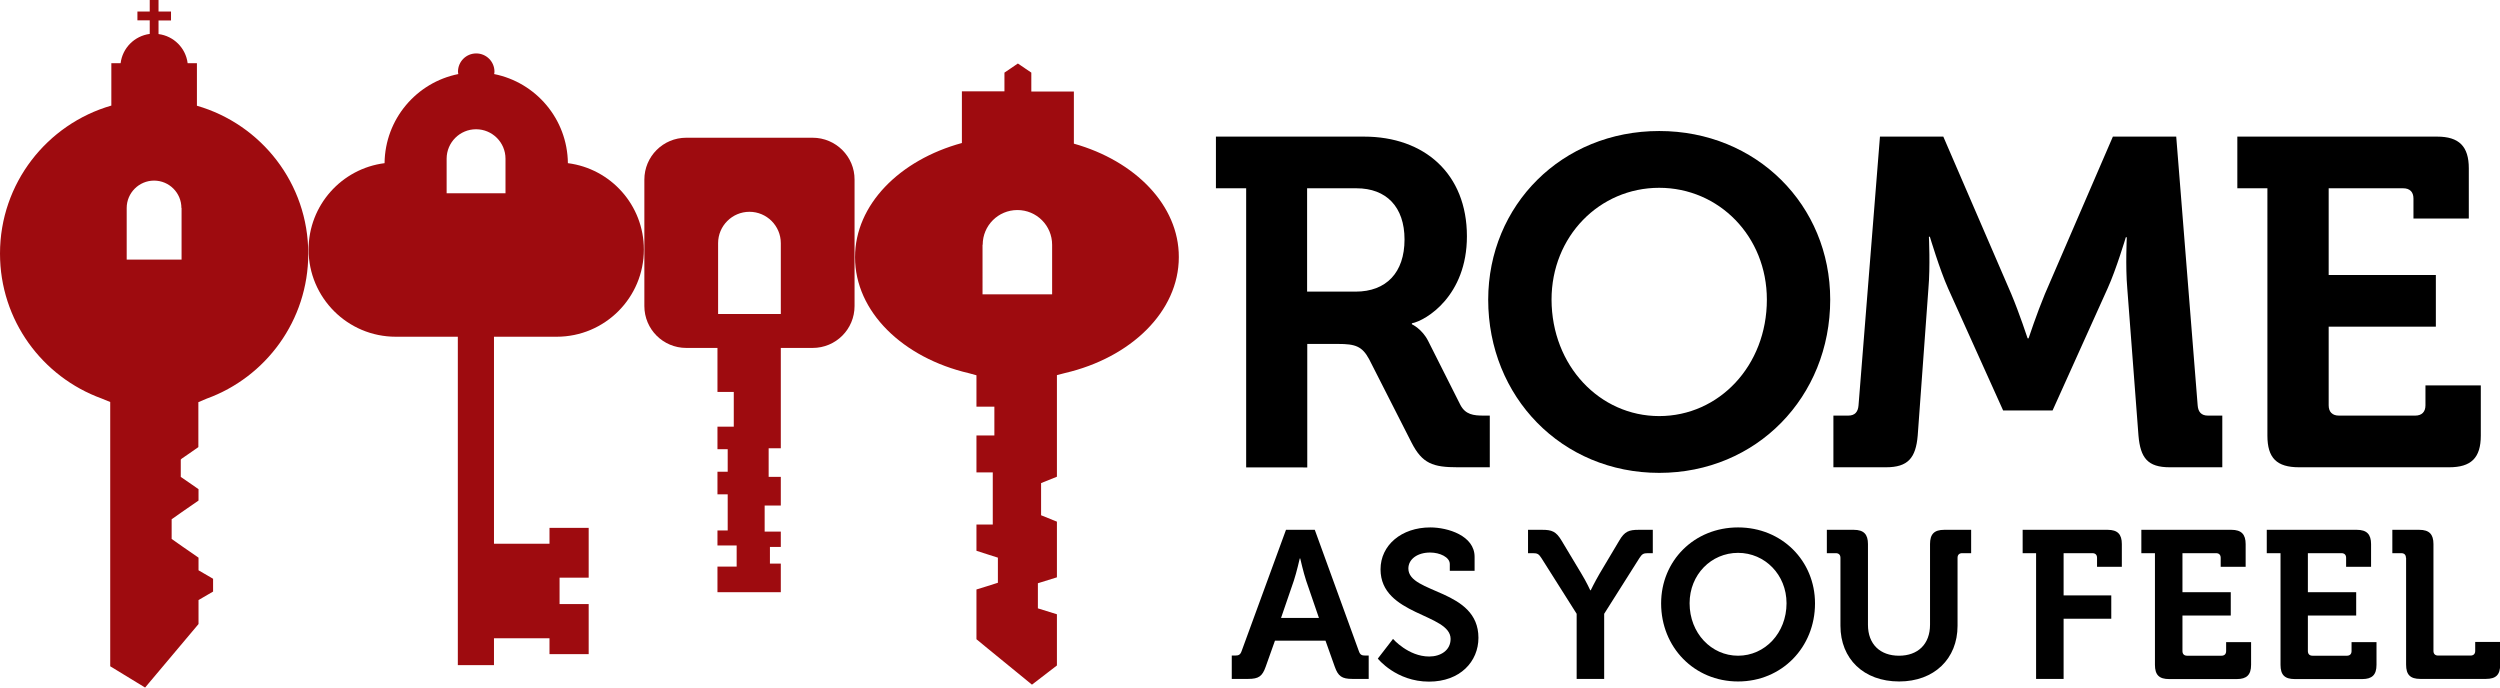 <?xml version="1.0" encoding="utf-8"?>
<!-- Generator: Adobe Illustrator 26.0.1, SVG Export Plug-In . SVG Version: 6.00 Build 0)  -->
<svg version="1.1" id="ÿ_x2021__xF8FF__x5F_1" xmlns="http://www.w3.org/2000/svg" xmlns:xlink="http://www.w3.org/1999/xlink"
	 x="0px" y="0px" viewBox="0 0 1562.8 429.8" style="enable-background:new 0 0 1562.8 429.8;" xml:space="preserve">
<style type="text/css">
	.st0{fill:#9E0B0F;}
</style>
<g>
	<g>
		<path class="st0" d="M671.3,89.8V57.2h-26.6V45.4l-8.4-5.7l-8.4,5.7v11.7h-26.6v32.3c-38.9,10.6-66.8,38.5-66.8,71.4
			c0,34.1,29.9,62.9,71.2,72.5l4.7,1.3v19.6h6.8h4.4v18h-4.4h-6.8v23.1h6.8h3.4v32.6h-3.4h-6.8v16.4l6.8,2.2l6.6,2.1v15.7l-6.6,2.1
			l-6.8,2.1v31.1l6.8,5.6l17.5,14.3l10.4,8.5l15.6-12v-32l-11.9-3.7v-15.7l11.9-3.7v-34.8l-9.9-4v-20.1l9.9-4v-63.5l5-1.3
			c41.2-9.6,71.2-38.4,71.2-72.5C737,128.4,709.7,100.6,671.3,89.8z M614.3,153c0-12,9.7-21.7,21.7-21.7c12,0,21.7,9.7,21.7,21.7h0
			v31h-43.5V153z"/>
		<path class="st0" d="M113.6,286.7l6.1-4.2l4.3-3v-28.1l5.2-2.2c37-13.4,63.5-48.9,63.5-90.6c0-43.9-29.4-80.9-69.6-92.5V39.5h-5.8
			c-1.2-9.5-8.7-17-18.2-18.2v-8.5h7.8V7.2h-7.8V0h-5.5v7.2h-7.7v5.5h7.7v8.5C84,22.5,76.6,30,75.4,39.5h-5.8V66
			C29.4,77.6,0,114.6,0,158.5c0,41.7,26.4,77.1,63.5,90.6l5.4,2.2v165.2l21.8,13.3l33.4-39.7v-15l3.1-1.8l6-3.5v-8l-6-3.5l-3.1-1.8
			v-7.9l-9.1-6.3l-1.3-0.9l-6.4-4.5v-12.3l6.4-4.5l1.3-0.9l9.1-6.3v-7.1l-4.3-3l-6.1-4.2l-0.7-0.5v-10.8L113.6,286.7z M79.2,130
			c0-9.4,7.7-17.1,17.1-17.1c9.5,0,17.1,7.7,17.1,17.1h0.1v32.3H79.2V130z"/>
		<path class="st0" d="M308.8,210.5h1.5H348c30.1,0,54.5-24.4,54.5-54.5c0-27.7-20.7-50.6-47.5-54c-0.3-27.6-20-50.5-46.1-55.7
			c0.1-0.5,0.2-1,0.2-1.5c0-6.3-5.1-11.4-11.4-11.4c-6.3,0-11.4,5.1-11.4,11.4c0,0.5,0.1,1,0.2,1.5c-26.1,5.2-45.8,28.1-46.1,55.7
			c-26.8,3.4-47.5,26.3-47.5,54c0,30.1,24.4,54.5,54.5,54.5h34.6h3h1.2v205.3h22.6v-16.8h34.7v9.9h24.5v-31.3h-18.2v-16.5h18.2V330
			h-24.5v9.9h-34.7V210.5H308.8z M279.2,120.8V99.2c0-10.1,8.2-18.4,18.4-18.4c10.1,0,18.4,8.2,18.4,18.4h0v21.6H279.2z"/>
		<path class="st0" d="M508,86.1h-79c-14.5,0-26.2,11.7-26.2,26.2v79c0,14.5,11.7,26.2,26.2,26.2h15.9h3.6V245h10.2v21.7h-10.2v14.1
			h6.4v14.1h-6.4v14.1h6.4v22.6h-6.4v9.4h12v13.2h-12v16h39.6v-17.9h-6.8v-10.4h6.8v-9.6H478v-16.3h10.1v-17.9h-7.6v-17.9h7.6v-62.7
			h4H508c14.5,0,26.2-11.7,26.2-26.2v-79C534.3,97.9,522.5,86.1,508,86.1z M448.9,152c0-10.8,8.8-19.6,19.6-19.6
			c10.8,0,19.6,8.8,19.6,19.6c0,0.1,0,0.1,0,0.2v44.1h-39.2V152z"/>
	</g>
	<g>
		<g>
			<path d="M779,117.7h-18.9V85.4h92.6c37.8,0,64.3,23.3,64.3,62.3c0,37.3-25.6,52.7-34.4,54.4v0.6c0,0,6.4,2.9,10.2,10.5l20.1,39.9
				c3.2,6.1,8.2,6.7,14.6,6.7h3.8v32.3h-20.1c-15.4,0-22.1-2.3-28.8-15.4l-26.5-52.1c-4.4-8.2-8.7-9.6-19.5-9.6h-19.2v77.2H779
				V117.7z M847.4,182.3c19.2,0,30.6-11.9,30.6-32.6c0-20.4-11.4-32-30-32h-30.9v64.6H847.4z"/>
			<path d="M1037.2,81.9c60.8,0,106.9,46.3,106.9,105.4c0,60.8-46,108.3-106.9,108.3c-60.9,0-106.9-47.5-106.9-108.3
				C930.4,128.2,976.4,81.9,1037.2,81.9z M1037.2,260.1c37.3,0,67.3-31.4,67.3-72.8c0-39.6-30-69.9-67.3-69.9
				c-37.3,0-67.3,30.3-67.3,69.9C970,228.6,1000,260.1,1037.2,260.1z"/>
			<path d="M1146.4,259.8h9c4.1,0,6.1-2.3,6.4-6.4l13.4-168h39.6l42.5,98.4c5,11.9,10.2,27.7,10.2,27.7h0.6c0,0,5.2-15.7,10.2-27.7
				l42.5-98.4h39.6l13.4,168c0.3,4.1,2.3,6.4,6.4,6.4h9v32.3h-32.9c-13.7,0-18.3-5.8-19.5-19.8l-7-92c-1.2-13.7-0.3-32-0.3-32h-0.6
				c0,0-6.1,20.4-11.4,32l-34.4,76.3h-30.9l-34.4-76.3c-5.2-11.6-11.4-32.3-11.4-32.3h-0.6c0,0,0.9,18.6-0.3,32.3l-6.7,92
				c-1.2,14-6.1,19.8-19.8,19.8h-32.9V259.8z"/>
			<path d="M1417.5,117.7h-18.9V85.4h124.9c13.7,0,19.8,6.1,19.8,19.8v31.4h-34.6v-12.5c0-4.1-2.3-6.4-6.4-6.4h-46.6v54.2h67v32.3
				h-67v49.2c0,4.1,2.3,6.4,6.4,6.4h47.7c4.1,0,6.4-2.3,6.4-6.4v-12.5h34.6v31.4c0,14-6.1,19.8-19.8,19.8h-93.8
				c-14,0-19.8-5.8-19.8-19.8V117.7z"/>
			<path d="M770,409.8h2.1c2.2,0,3.3-0.5,4.1-2.9l27.7-75.7h18l27.5,75.7c0.8,2.4,1.8,2.9,4.1,2.9h2.1v14.6h-10.2
				c-6.6,0-8.9-1.7-11-7.6l-5.8-16.3H797l-5.8,16.3c-2.1,5.9-4.3,7.6-10.9,7.6H770V409.8z M824.5,386.3l-8-23.3
				c-1.7-5.1-3.7-13.9-3.7-13.9h-0.3c0,0-2,8.8-3.7,13.9l-8,23.3H824.5z"/>
			<path d="M870.8,399.4c0,0,9.6,11,22.6,11c7.1,0,13.4-3.8,13.4-11c0-15.9-43.8-14.6-43.8-43.5c0-15.1,13.1-26.2,31.1-26.2
				c10.9,0,27.7,5.1,27.7,18.4v8.7h-15.5v-4.2c0-4.3-6.2-7.2-12.3-7.2c-7.9,0-13.6,4.1-13.6,10c0,15.9,43.8,12.7,43.8,43.3
				c0,14.8-11.4,27.4-30.9,27.4c-20.6,0-32-14.4-32-14.4L870.8,399.4z"/>
			<path d="M985.6,383.7l-22-34.8c-1.7-2.6-2.5-3.1-5.4-3.1h-3v-14.6h8.8c6,0,8.7,0.9,12.2,6.8l12.3,20.5c3.3,5.4,5.6,10.5,5.6,10.5
				h0.3c0,0,2.4-5,5.6-10.5l12.2-20.5c3.4-5.9,6.2-6.8,12.2-6.8h8.8v14.6h-3c-2.9,0-3.7,0.5-5.4,3.1l-22,34.8v40.7h-17.2V383.7z"/>
			<path d="M1086.5,329.7c27.4,0,48.1,20.9,48.1,47.5c0,27.4-20.7,48.8-48.1,48.8c-27.4,0-48.1-21.4-48.1-48.8
				C1038.4,350.5,1059.1,329.7,1086.5,329.7z M1086.5,409.9c16.8,0,30.3-14.2,30.3-32.8c0-17.8-13.5-31.5-30.3-31.5
				c-16.8,0-30.3,13.6-30.3,31.5C1056.2,395.8,1069.8,409.9,1086.5,409.9z"/>
			<path d="M1150.5,348.7c0-1.8-1-2.9-2.9-2.9h-5.6v-14.6h16.8c6.3,0,8.9,2.8,8.9,8.9v50.5c0,12.2,7.7,19.3,19.4,19.3
				c11.7,0,19.4-7.1,19.4-19.4v-50.4c0-6.2,2.6-8.9,8.9-8.9h16.8v14.6h-5.6c-1.8,0-2.9,1-2.9,2.9v42.5c0,20.6-14.6,34.8-36.5,34.8
				c-22.2,0-36.7-14.2-36.7-34.8V348.7z"/>
			<path d="M1272.9,345.8h-8.5v-14.6h53.1c6.3,0,8.9,2.8,8.9,8.9v14.2h-15.5v-5.6c0-1.8-1-2.9-2.9-2.9h-18v26.4h29.8v14.6h-29.8
				v37.6h-17.2V345.8z"/>
			<path d="M1347.1,345.8h-8.5v-14.6h56.3c6.2,0,8.9,2.8,8.9,8.9v14.2h-15.6v-5.6c0-1.8-1-2.9-2.9-2.9h-21v24.4h30.2v14.6h-30.2
				v22.2c0,1.8,1,2.9,2.9,2.9h21.5c1.8,0,2.9-1,2.9-2.9v-5.6h15.6v14.2c0,6.3-2.8,8.9-8.9,8.9H1356c-6.3,0-8.9-2.6-8.9-8.9V345.8z"
				/>
			<path d="M1425.5,345.8h-8.5v-14.6h56.3c6.2,0,8.9,2.8,8.9,8.9v14.2h-15.6v-5.6c0-1.8-1-2.9-2.9-2.9h-21v24.4h30.2v14.6h-30.2
				v22.2c0,1.8,1,2.9,2.9,2.9h21.5c1.8,0,2.9-1,2.9-2.9v-5.6h15.6v14.2c0,6.3-2.8,8.9-8.9,8.9h-42.2c-6.3,0-8.9-2.6-8.9-8.9V345.8z"
				/>
			<path d="M1504,348.7c0-1.8-1-2.9-2.9-2.9h-5.6v-14.6h16.8c6.3,0,8.9,2.8,8.9,8.9v66.8c0,1.8,1,2.9,2.9,2.9h20.3
				c1.8,0,2.9-1,2.9-2.9v-5.6h15.6v14.2c0,6.3-2.6,8.9-8.9,8.9h-41c-6.3,0-8.9-2.6-8.9-8.9V348.7z"/>
		</g>
	</g>
</g>
</svg>

